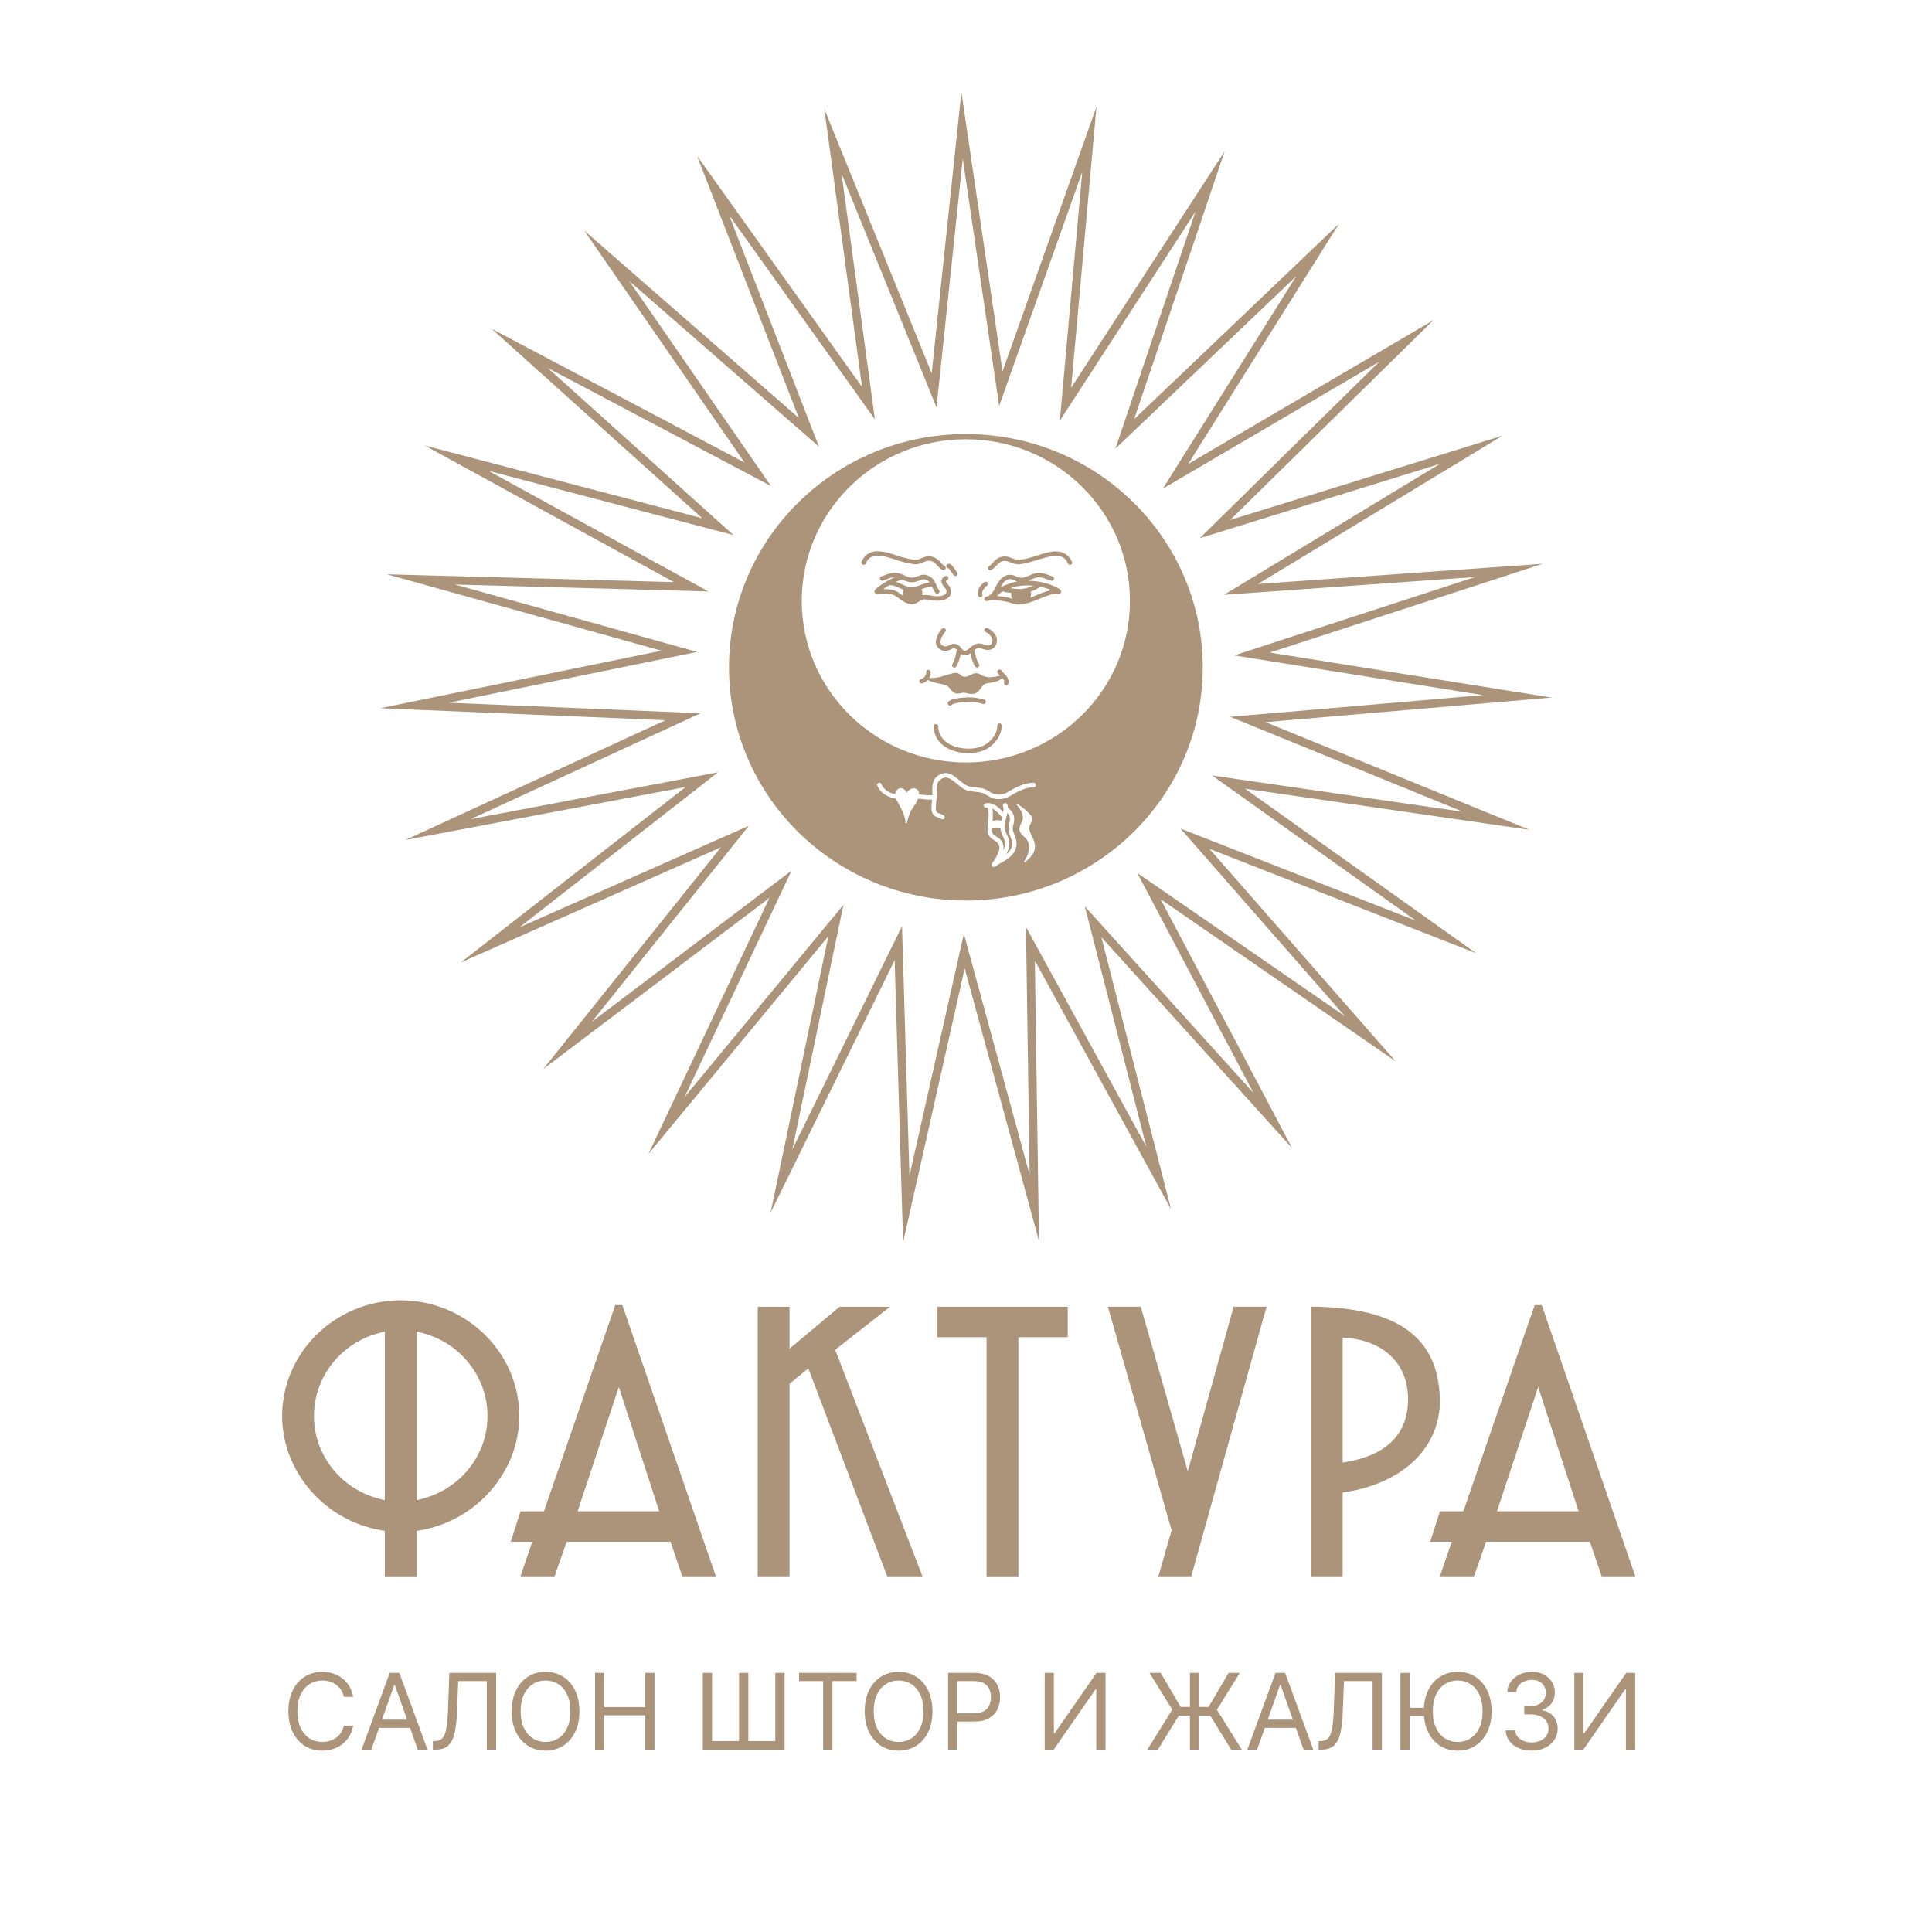 <?xml version="1.0" encoding="UTF-8"?> <svg xmlns="http://www.w3.org/2000/svg" width="315" height="315" viewBox="0 0 315 315" fill="none"><path d="M150.608 97.73C150.682 97.72 150.756 97.72 150.831 97.72H150.842C151.162 97.72 151.54 97.782 151.906 97.843L152.293 97.905C152.46 97.925 152.657 97.944 152.869 97.944C153.241 97.937 153.789 97.9 154.247 97.672C154.649 97.49 155.074 97.076 155.062 96.456C155.062 96.348 155.051 96.239 155.029 96.132C154.965 95.801 154.773 95.557 154.604 95.344L154.505 95.216C154.32 95.002 154.225 94.813 154.223 94.758C154.223 94.731 154.28 94.664 154.437 94.57C154.522 94.524 154.583 94.449 154.61 94.357C154.639 94.261 154.628 94.158 154.577 94.066C154.515 93.959 154.393 93.894 154.258 93.894C154.196 93.894 154.134 93.907 154.077 93.936C153.695 94.145 153.484 94.437 153.484 94.764C153.504 95.138 153.712 95.4 153.935 95.682C154.03 95.795 154.281 96.099 154.303 96.267C154.313 96.333 154.322 96.399 154.322 96.453C154.314 96.714 154.203 96.866 153.916 97.015C153.665 97.14 153.263 97.218 152.866 97.218C152.687 97.218 152.528 97.208 152.39 97.19L152.035 97.13C151.645 97.063 151.243 96.993 150.84 96.993C150.724 96.993 150.618 97.004 150.525 97.014C150.479 97.018 150.437 97.025 150.398 97.033C150.405 96.971 150.408 96.907 150.408 96.845C150.408 96.583 150.34 96.324 150.21 96.087L150.477 95.987C150.954 95.806 151.404 95.633 151.861 95.633H151.864C151.906 95.633 151.947 95.633 151.934 95.599L152.02 95.781C152.158 96.074 152.299 96.38 152.521 96.667C152.586 96.758 152.694 96.81 152.816 96.81C152.881 96.81 152.982 96.787 153.038 96.729C153.117 96.669 153.168 96.585 153.183 96.491C153.197 96.393 153.17 96.295 153.104 96.208C152.931 96.015 152.815 95.741 152.692 95.451C152.459 94.902 152.193 94.278 151.458 93.915C151.172 93.772 150.883 93.7 150.592 93.7C150.163 93.716 149.829 93.856 149.535 93.977C149.272 94.086 149.025 94.19 148.66 94.19C148.657 94.19 148.656 94.19 148.654 94.19C148.287 94.19 147.918 94.02 147.529 93.842C147.176 93.678 146.811 93.51 146.382 93.425C146.222 93.392 146.051 93.382 145.902 93.382C145.301 93.382 144.784 93.576 144.283 93.766C144.089 93.84 143.897 93.911 143.7 93.97C143.502 94.041 143.399 94.245 143.465 94.427C143.508 94.579 143.655 94.685 143.82 94.685L143.927 94.67C144.133 94.602 144.328 94.527 144.517 94.456C145.001 94.275 145.421 94.116 145.873 94.11C145.447 94.298 144.99 94.545 144.567 94.78L144.47 94.847C143.497 95.423 142.878 95.89 142.626 96.241C142.514 96.424 142.562 96.644 142.693 96.672L142.698 96.775H142.766C142.797 96.793 142.84 96.811 142.933 96.822L143.168 96.803C143.357 96.79 143.667 96.77 144.018 96.77C144.874 96.77 145.58 96.895 145.913 97.104C146.086 97.206 146.278 97.349 146.488 97.503C147.081 97.944 147.821 98.493 148.671 98.509H148.673C148.861 98.509 149.021 98.48 149.153 98.422C149.482 98.314 149.716 98.16 149.924 98.026C150.163 97.872 150.349 97.75 150.608 97.73ZM147.211 97.117C147.092 97.035 146.975 96.952 146.859 96.869C146.667 96.733 146.48 96.6 146.3 96.484C145.683 96.114 144.807 96.052 144.031 96.041H143.997C144.252 95.863 144.549 95.672 144.846 95.497C144.953 95.435 145.062 95.408 145.226 95.408C145.635 95.408 146.178 95.653 146.753 95.911C146.951 95.998 147.152 96.089 147.349 96.17C147.24 96.392 147.184 96.621 147.184 96.856C147.185 96.947 147.196 97.036 147.211 97.117ZM148.584 95.755H148.583C148.477 95.755 148.37 95.745 148.263 95.726C147.962 95.672 147.579 95.497 147.174 95.311C146.831 95.155 146.452 94.981 146.072 94.859C146.539 94.649 146.933 94.519 147.114 94.519L147.207 94.535C147.644 94.73 148.095 94.93 148.688 94.939C149.21 94.927 149.605 94.764 149.923 94.631C150.161 94.533 150.367 94.448 150.595 94.448H150.597C150.781 94.448 150.947 94.491 151.14 94.593C151.316 94.67 151.458 94.789 151.568 94.95C151.052 95.011 150.558 95.196 150.079 95.376C149.563 95.57 149.076 95.755 148.584 95.755ZM155.183 114.892C155.239 114.824 155.721 114.642 156.339 114.556C156.96 114.459 157.588 114.423 157.93 114.423C158.779 114.423 159.481 114.529 160.276 114.777L160.379 114.791C160.544 114.791 160.689 114.687 160.733 114.534C160.764 114.433 160.752 114.325 160.699 114.237C160.652 114.158 160.576 114.104 160.497 114.088C159.606 113.817 158.815 113.695 157.93 113.695H157.825C157.495 113.705 156.848 113.736 156.189 113.843C155.552 113.955 154.952 114.064 154.602 114.435C154.475 114.592 154.495 114.828 154.648 114.953C154.718 115.01 154.8 115.037 154.893 115.037C155 115.037 155.107 114.988 155.183 114.892ZM155.568 104.97C155.477 104.97 155.378 104.983 155.273 105.006C155.068 105.068 154.89 105.148 154.728 105.22C154.512 105.316 154.326 105.4 154.138 105.4C154.033 105.4 153.912 105.368 153.781 105.307C153.415 105.13 153.344 104.949 153.335 104.661C153.335 104.165 153.744 103.432 154.131 102.994C154.193 102.918 154.223 102.817 154.214 102.719C154.204 102.622 154.159 102.535 154.086 102.478C154.02 102.423 153.935 102.393 153.847 102.393C153.739 102.393 153.635 102.438 153.56 102.521C153.274 102.855 152.607 103.733 152.595 104.66C152.585 105.105 152.808 105.684 153.457 105.967C153.655 106.067 153.893 106.12 154.127 106.12C154.515 106.112 154.804 105.98 155.06 105.861C155.199 105.797 155.331 105.736 155.452 105.71L155.585 105.689C155.694 105.689 155.83 105.789 156.002 105.935C155.892 106.676 155.636 107.735 155.282 108.278C155.226 108.362 155.207 108.46 155.228 108.553C155.249 108.65 155.308 108.732 155.387 108.781C155.441 108.821 155.509 108.84 155.589 108.84C155.723 108.84 155.841 108.777 155.907 108.672C156.203 108.202 156.448 107.515 156.636 106.625C156.692 106.666 156.753 106.704 156.828 106.734C156.995 106.809 157.17 106.845 157.351 106.845C157.725 106.835 158.019 106.671 158.235 106.515C158.428 107.466 158.679 108.193 158.987 108.676C159.065 108.782 159.177 108.839 159.302 108.839C159.355 108.839 159.452 108.831 159.499 108.783C159.669 108.668 159.718 108.442 159.609 108.278C159.249 107.721 158.99 106.651 158.849 105.988C158.888 105.948 158.907 105.93 158.957 105.907C159.256 105.705 159.431 105.658 159.598 105.647C159.793 105.647 160.034 105.724 160.383 105.859C160.618 105.936 160.843 105.974 161.09 105.975C161.484 105.975 161.851 105.819 162.122 105.537C162.39 105.267 162.538 104.877 162.538 104.434C162.538 104.327 162.538 104.218 162.517 104.098C162.367 103.376 161.652 102.593 160.867 102.376C160.697 102.376 160.552 102.485 160.505 102.656C160.463 102.855 160.579 103.04 160.793 103.099C161.077 103.135 161.784 103.902 161.805 104.211C161.823 104.281 161.823 104.344 161.823 104.418C161.805 104.936 161.532 105.235 161.072 105.245C160.947 105.245 160.804 105.216 160.658 105.159C160.255 105.007 159.963 104.907 159.619 104.907C159.281 104.907 158.951 105.025 158.55 105.295C158.374 105.418 158.215 105.557 158.067 105.683C157.804 105.91 157.578 106.106 157.361 106.106H157.36C157.279 106.106 157.211 106.092 157.135 106.063C156.996 105.999 156.785 105.76 156.597 105.537C156.429 105.34 156.121 104.97 155.568 104.97ZM206.343 117.739L252.982 113.736L207.052 106.398L251.519 91.921L205.107 95.209L244.969 71.04L200.572 84.775L233.691 52.222L193.719 75.659L218.31 36.49L184.916 68.344L199.676 24.653L174.649 63.227L178.773 17.4L163.453 60.553L156.745 15L151.905 60.864L134.404 17.769L140.55 63.099L113.657 25.417L130.251 68.157L95.25 37.592L121.4 75.421L80.153 53.603L114.489 84.49L69.247 72.634L109.888 94.907L63.084 93.632L107.858 106.089L62 115.472L108.501 117.426L66.098 136.959L111.791 128.313L75.112 156.935L117.544 138.148L88.568 174.303L125.447 146.405L105.718 188.15L135.058 152.647L125.638 197.729L145.87 156.546L147.243 202.565L157.285 157.897L169.404 202.343L168.726 156.622L190.924 197.139L179.568 152.793L210.672 187.196L189.227 146.608L227.545 173.034L197.183 138.394L240.674 155.418L202.997 128.587L249.364 135.289L206.343 117.739ZM230.876 150.122L192.46 135.085L219.278 165.68L185.417 142.328L204.365 178.193L176.872 147.781L186.91 186.976L167.277 151.144L167.874 191.562L157.153 152.241L148.281 191.707L147.067 151.009L129.188 187.403L137.521 147.521L111.608 178.877L129.054 141.962L96.493 166.594L122.108 134.631L84.663 151.21L117.07 125.923L76.755 133.552L114.209 116.299L73.19 114.574L113.679 106.29L74.173 95.298L115.5 96.426L79.625 76.764L119.584 87.236L89.277 59.973L125.701 79.24L102.6 45.823L133.533 72.835L118.871 35.071L142.646 68.383L137.213 28.308L152.694 66.427L156.971 25.89L162.905 66.187L176.45 28.04L172.8 68.596L194.907 34.523L181.853 73.162L211.341 45.034L189.599 79.666L224.877 58.982L195.61 87.748L234.779 75.629L199.569 96.977L240.51 94.078L201.244 106.861L241.772 113.335L200.58 116.871L238.525 132.351L197.613 126.436L230.876 150.122ZM163.631 109.735C163.478 109.584 163.345 109.453 163.294 109.347C163.232 109.231 163.108 109.159 162.976 109.159C162.913 109.159 162.85 109.175 162.788 109.208C162.699 109.265 162.638 109.349 162.616 109.448C162.606 109.486 162.604 109.523 162.608 109.562H162.543L162.657 109.718C162.771 109.871 162.901 110.025 163.043 110.176C162.943 110.196 162.846 110.215 162.748 110.235C162.525 110.281 162.303 110.326 162.078 110.35L161.919 110.372C161.732 110.4 161.546 110.429 161.361 110.429C161.307 110.429 161.255 110.427 161.202 110.421C160.703 110.367 160.149 110.185 159.793 109.954C159.576 109.821 159.364 109.757 159.144 109.757C158.813 109.757 158.516 109.904 158.228 110.048C157.94 110.19 157.643 110.336 157.315 110.336C157.198 110.336 157.084 110.319 156.966 110.282C156.821 110.237 156.734 110.154 156.632 110.056C156.54 109.968 156.444 109.878 156.307 109.817C156.147 109.736 155.985 109.698 155.811 109.698C155.596 109.698 155.388 109.758 155.168 109.821L154.949 109.882C154.669 109.955 154.396 110.036 154.122 110.12C153.897 110.187 153.67 110.257 153.434 110.321C153.003 110.435 152.688 110.512 152.216 110.527C152.07 110.536 151.936 110.544 151.801 110.544C151.701 110.544 151.602 110.539 151.499 110.526C151.653 110.271 151.738 109.982 151.747 109.683L151.736 109.561C151.723 109.365 151.563 109.214 151.347 109.214C151.347 109.214 151.346 109.214 151.345 109.214C151.251 109.219 151.164 109.264 151.1 109.338C151.035 109.41 151.002 109.51 151.008 109.682C151.018 110.102 150.591 110.635 150.177 110.717C150.074 110.74 149.985 110.801 149.934 110.887C149.884 110.969 149.871 111.066 149.897 111.157C149.938 111.319 150.083 111.432 150.334 111.432H150.344C150.695 111.344 151.011 111.15 151.261 110.87C151.289 110.888 151.317 110.901 151.342 110.914C151.99 111.22 152.695 111.368 153.376 111.513C153.626 111.566 153.875 111.618 154.121 111.678C154.472 111.77 154.694 112.044 154.928 112.334C155.063 112.501 155.199 112.669 155.362 112.804C155.596 112.998 155.835 113.089 156.111 113.089C156.289 113.089 156.463 113.051 156.632 113.015C156.803 112.978 156.978 112.941 157.16 112.941C157.296 112.941 157.424 112.962 157.551 113.005C157.836 113.103 158.116 113.151 158.384 113.151C158.574 113.151 158.757 113.127 158.931 113.078C159.362 112.951 159.644 112.585 159.892 112.261L159.981 112.146C160.037 112.079 160.084 112.008 160.132 111.939C160.259 111.752 160.371 111.591 160.583 111.511C160.878 111.405 161.2 111.357 161.51 111.311C161.752 111.276 161.996 111.24 162.23 111.178C162.733 111.049 163.083 110.827 163.441 110.57C163.598 110.748 163.753 110.955 163.745 111.113C163.745 111.157 163.736 111.197 163.711 111.242C163.675 111.334 163.678 111.44 163.722 111.53C163.762 111.618 163.834 111.684 163.926 111.718C163.983 111.737 164.024 111.743 164.058 111.743C164.204 111.743 164.341 111.647 164.395 111.509C164.457 111.358 164.475 111.231 164.453 111.118C164.422 110.516 163.964 110.064 163.631 109.735ZM154.617 92.66C154.622 92.66 154.628 92.659 154.634 92.658C154.66 92.677 154.694 92.698 154.727 92.748C154.856 92.893 155.005 93.109 155.146 93.315C155.273 93.501 155.396 93.677 155.492 93.789C155.56 93.87 155.659 93.917 155.772 93.917C155.857 93.917 155.941 93.886 156.008 93.832C156.08 93.773 156.126 93.687 156.135 93.592C156.144 93.491 156.114 93.392 156.051 93.316C156.001 93.254 155.925 93.146 155.836 93.016C155.745 92.885 155.641 92.737 155.534 92.595C155.419 92.436 155.313 92.301 155.128 92.121C155.03 92.031 154.92 91.93 154.688 91.92C154.602 91.92 154.536 91.937 154.476 91.975C154.299 92.076 154.232 92.291 154.324 92.46C154.383 92.579 154.511 92.66 154.617 92.66ZM145.925 91.223C146.446 91.397 146.938 91.558 147.373 91.654L147.63 91.716C148.113 91.836 148.716 91.985 149.288 91.985L149.513 91.984C149.914 91.945 150.268 91.791 150.579 91.656C150.848 91.542 151.079 91.441 151.282 91.432H151.484C152.096 91.432 152.432 91.79 152.823 92.208C153.061 92.463 153.307 92.726 153.642 92.925C153.693 92.949 153.76 92.966 153.809 92.966C153.956 92.966 154.089 92.886 154.151 92.761C154.197 92.676 154.208 92.578 154.181 92.489C154.153 92.396 154.088 92.318 153.989 92.265C153.82 92.197 153.648 92.006 153.451 91.787C153.038 91.331 152.474 90.707 151.446 90.693C151.37 90.693 151.305 90.693 151.233 90.703C150.833 90.744 150.484 90.893 150.174 91.027C149.904 91.144 149.671 91.247 149.443 91.256C149.401 91.265 149.346 91.265 149.247 91.265C148.854 91.265 148.403 91.16 147.966 91.058C147.816 91.023 147.668 90.989 147.53 90.96C147.162 90.88 146.711 90.731 146.234 90.57C145.26 90.244 144.156 89.874 143.043 89.873C141.858 89.873 140.946 90.479 140.475 91.577C140.435 91.663 140.433 91.765 140.471 91.856C140.509 91.95 140.582 92.023 140.666 92.055C140.713 92.076 140.765 92.088 140.817 92.088C140.962 92.088 141.095 92.004 141.155 91.873C141.647 90.779 142.387 90.605 143.11 90.58C143.979 90.581 145.013 90.923 145.925 91.223ZM159.834 97.373C159.885 97.373 159.944 97.355 160.017 97.318C160.18 97.222 160.243 97.005 160.16 96.839C160.143 96.793 160.128 96.755 160.128 96.685C160.109 96.367 160.589 95.691 160.909 95.506C160.994 95.453 161.055 95.371 161.074 95.276C161.095 95.181 161.076 95.084 161.019 95.002C160.953 94.9 160.838 94.84 160.711 94.84C160.637 94.84 160.566 94.861 160.503 94.902C159.981 95.257 159.408 95.972 159.387 96.702C159.387 96.827 159.41 97.011 159.512 97.179C159.577 97.299 159.7 97.373 159.834 97.373ZM162.953 117.942C162.849 117.942 162.749 117.986 162.68 118.06C162.616 118.13 162.582 118.221 162.59 118.39C162.599 119.794 161.313 121.22 160.102 121.672C159.474 121.929 158.708 122.065 157.891 122.065C155.525 122.055 152.977 120.908 152.977 118.41C152.977 118.216 152.802 118.047 152.602 118.047C152.397 118.047 152.237 118.206 152.237 118.41C152.269 121.423 155.168 122.794 157.848 122.794H157.879C158.776 122.794 159.636 122.643 160.368 122.357C161.778 121.792 163.293 120.21 163.325 118.307C163.326 118.104 163.163 117.942 162.953 117.942ZM157.481 70.771C136.152 70.771 118.861 87.803 118.861 108.804C118.861 129.805 136.153 146.826 157.481 146.826C178.81 146.826 196.101 129.805 196.101 108.804C196.101 87.794 178.81 70.771 157.481 70.771ZM165.735 137.782C165.57 139.333 164.307 140.057 163.193 140.697C163.007 140.802 162.826 140.907 162.654 141.012C162.511 141.141 162.338 141.28 162.133 141.348L162.038 141.361C161.879 141.361 161.736 141.257 161.697 141.111C161.672 141.015 161.691 140.911 161.747 140.824C161.747 140.824 161.746 140.824 161.745 140.824C161.733 140.824 161.743 140.701 161.835 140.629C162.17 140.285 162.48 139.631 162.728 139.106C162.877 138.803 162.947 138.521 162.947 138.255C162.947 137.985 162.88 137.607 162.565 137.334C162.419 137.2 162.255 137.097 162.087 136.992C161.664 136.726 161.183 136.426 161.029 135.623C161.017 135.537 161.009 135.47 161.009 135.394C161.009 135.154 161.043 134.801 161.083 134.405C161.148 133.762 161.293 132.468 161.081 131.861C160.994 131.653 160.959 131.653 160.909 131.653L160.779 131.671C160.56 131.662 160.424 131.562 160.385 131.411C160.345 131.227 160.458 131.044 160.642 130.99C160.768 130.954 160.91 130.938 161.091 130.938C162.138 130.949 162.925 131.743 163.562 132.426C163.589 132.227 163.615 131.996 163.629 131.802C163.574 131.715 163.513 131.573 163.503 131.402C163.503 131.33 163.513 131.263 163.536 131.188C163.558 131.1 163.593 131.056 163.627 131.023C163.983 130.801 164.324 130.981 164.324 131.647C164.436 131.768 164.636 131.969 164.795 132.128C165.483 132.89 165.444 133.558 165.221 134.495C165.163 134.737 165.114 134.945 165.114 135.153C165.114 135.313 165.149 135.466 165.223 135.636C165.28 135.814 165.343 135.978 165.407 136.142C165.572 136.569 165.743 137.01 165.751 137.559C165.752 137.635 165.744 137.708 165.735 137.782ZM168.447 139.148C168.107 139.737 167.566 140.205 167.089 140.618L166.948 140.502L167.072 140.3C167.466 139.679 167.678 139.131 167.745 138.572C167.806 138.096 167.796 137.418 167.405 136.884C167.277 136.714 167.117 136.568 166.957 136.421C166.715 136.199 166.463 135.969 166.317 135.654C166.073 135.097 166.316 134.582 166.531 134.127L166.596 133.986C166.755 133.68 166.812 133.446 166.782 133.219C166.766 133.016 166.71 132.818 166.655 132.625L166.611 132.469C166.531 132.283 166.467 132.193 166.398 132.097L166.315 131.977C166.219 131.813 166.125 131.663 166.003 131.523C165.942 131.462 165.826 131.329 165.774 131.172L165.934 131.085C166.035 131.165 166.066 131.189 166.091 131.214C166.153 131.276 166.241 131.33 166.326 131.382L166.423 131.442C166.549 131.53 166.669 131.628 166.79 131.726C166.887 131.804 166.983 131.883 167.083 131.956C167.374 132.188 167.631 132.455 167.865 132.709C167.986 132.83 168.089 132.975 168.161 133.127C168.369 133.604 168.198 133.955 168.017 134.328C167.97 134.422 167.924 134.517 167.883 134.618C167.66 135.154 167.977 135.799 168.281 136.423C168.426 136.717 168.561 136.995 168.636 137.254C168.832 137.956 168.768 138.593 168.447 139.148ZM168.791 128.261C168.729 128.317 168.647 128.349 168.561 128.349H168.559C167.25 128.349 165.9 129.052 164.628 129.81C164.12 130.122 163.494 130.293 162.866 130.293C162.546 130.293 162.277 130.259 162.022 130.185C161.602 130.06 161.256 129.86 160.922 129.665C160.611 129.485 160.318 129.313 160.012 129.241C159.696 129.164 159.363 129.131 159.01 129.095C158.634 129.059 158.246 129.019 157.853 128.923C157.165 128.748 156.599 128.277 156.052 127.82L155.851 127.653C155.301 127.198 154.72 126.777 154.205 126.777C153.884 126.778 153.6 126.89 153.289 127.133C152.829 127.498 152.737 128.032 152.737 128.776V129.556C152.737 129.952 152.695 130.319 152.656 130.673C152.616 131.027 152.578 131.361 152.583 131.693V131.907C152.618 132.355 152.702 132.408 152.886 132.521C152.958 132.562 153.059 132.598 153.176 132.639C153.371 132.71 153.614 132.796 153.869 132.955C154.031 133.062 154.077 133.275 153.974 133.432C153.913 133.529 153.801 133.587 153.675 133.587C153.599 133.587 153.535 133.569 153.485 133.531C153.329 133.434 153.162 133.372 152.994 133.309C152.843 133.252 152.692 133.196 152.542 133.115C152.144 132.92 151.906 132.499 151.877 131.93V131.674C151.877 131.244 151.921 130.834 151.964 130.437L151.971 130.37H151.969C151.851 130.381 151.732 130.381 151.614 130.381C151.254 130.381 150.9 130.34 150.555 130.3C150.257 130.266 149.967 130.233 149.685 130.227C149.662 130.292 149.636 130.354 149.606 130.415C149.431 130.856 149.153 131.253 148.883 131.635L148.75 131.824C148.362 132.379 148.209 132.916 148.047 133.484C147.979 133.722 147.908 133.969 147.818 134.229L147.638 134.198C147.638 133.075 147.015 131.953 146.466 130.963L146.33 130.717C146.232 130.549 146.149 130.377 146.083 130.207C145.031 130.029 143.752 129.621 143.051 128.111C143.009 128.026 143.005 127.924 143.04 127.836C143.075 127.749 143.143 127.681 143.229 127.648C143.266 127.627 143.32 127.614 143.374 127.614C143.506 127.614 143.627 127.691 143.683 127.811C144.124 128.745 144.785 129.231 145.945 129.471C145.962 129.217 146.067 128.988 146.258 128.786C146.44 128.601 146.654 128.505 146.879 128.505C147.285 128.505 147.667 128.821 147.806 129.243C148.087 128.891 148.487 128.536 148.96 128.536C149.076 128.536 149.193 128.558 149.306 128.6C149.707 128.754 149.882 129.058 149.84 129.533C150.111 129.545 150.38 129.575 150.642 129.605C150.955 129.639 151.26 129.673 151.544 129.673L151.913 129.664C151.937 129.664 152.02 129.646 152.064 129.624C152.062 129.625 152.06 129.625 152.058 129.625C152.024 129.625 152.023 129.574 152.023 129.516C152.023 129.389 152.018 129.266 152.014 129.14C152.009 129.004 152.004 128.865 152.004 128.725C152.004 127.972 152.101 127.124 152.819 126.554C153.244 126.213 153.691 126.041 154.148 126.041C154.986 126.052 155.657 126.595 156.249 127.072C156.889 127.612 157.451 128.084 157.984 128.211C158.309 128.296 158.652 128.329 159.012 128.364C159.377 128.399 159.754 128.435 160.142 128.529C160.596 128.645 160.964 128.86 161.32 129.066C161.61 129.237 161.885 129.396 162.168 129.473C162.409 129.535 162.626 129.566 162.827 129.566C163.319 129.566 163.82 129.43 164.236 129.184C165.565 128.393 166.991 127.621 168.511 127.621C168.745 127.636 168.88 127.793 168.893 128.016C168.893 128.115 168.856 128.199 168.791 128.261ZM157.481 124.314C142.694 124.314 130.72 112.523 130.72 97.966C130.72 83.419 142.703 71.618 157.481 71.618C172.258 71.618 184.232 83.419 184.232 97.966C184.232 112.523 172.258 124.314 157.481 124.314ZM172.14 89.895C172.138 89.895 172.138 89.895 172.136 89.895C169.85 89.908 166.932 91.851 165.082 91.05C164.646 90.862 164.285 90.712 163.81 90.712C162.789 90.728 162.222 91.354 161.809 91.811C161.612 92.028 161.444 92.216 161.272 92.288C161.1 92.374 161.029 92.592 161.122 92.788C161.203 92.911 161.315 92.976 161.449 92.976C161.474 92.976 161.561 92.973 161.621 92.932C161.962 92.738 162.213 92.469 162.456 92.211C162.845 91.798 163.182 91.44 163.82 91.44C164.353 91.44 165.2 91.93 165.751 91.993C165.816 92.004 165.904 92.004 165.98 92.004C167.655 92.004 170.584 90.604 172.156 90.604C173.148 90.615 173.718 90.983 174.122 91.872C174.174 92.005 174.307 92.091 174.456 92.091C174.511 92.091 174.561 92.079 174.604 92.061C174.708 92.025 174.788 91.941 174.816 91.84C174.839 91.747 174.822 91.653 174.775 91.604C174.304 90.5 173.392 89.895 172.14 89.895ZM161.827 133.874C162.057 133.781 162.328 133.728 162.592 133.728C162.83 133.728 163.049 133.769 163.232 133.85C163.275 133.636 163.332 133.428 163.392 133.228C163.368 133.214 163.343 133.198 163.322 133.177C162.828 132.626 162.305 132.089 161.786 131.809C161.85 132.049 161.881 132.365 161.881 132.783C161.879 133.138 161.857 133.515 161.827 133.874ZM163.18 135.425C163.152 135.303 163.133 135.181 163.12 135.061C163.09 135.063 163.059 135.064 163.028 135.064C162.941 135.064 162.853 135.058 162.763 135.051C162.675 135.045 162.585 135.038 162.492 135.038C162.424 135.038 162.353 135.042 162.28 135.052C162.198 135.065 162.1 135.068 162 135.07C161.901 135.072 161.801 135.073 161.71 135.087C161.704 135.199 161.704 135.297 161.704 135.377V135.491C161.789 135.976 162.016 136.12 162.393 136.359C162.572 136.472 162.779 136.603 163.009 136.797C163.405 137.155 163.62 137.666 163.62 138.237C163.616 138.397 163.599 138.555 163.568 138.708C163.763 138.309 163.869 137.912 163.869 137.562C163.869 137.132 163.719 136.8 163.545 136.416C163.418 136.132 163.273 135.812 163.18 135.425ZM167.688 94.683C167.864 94.614 168.029 94.537 168.186 94.466C168.485 94.327 168.767 94.197 169.041 94.151C169.17 94.13 169.287 94.121 169.396 94.121C169.85 94.121 170.284 94.284 170.789 94.473C170.976 94.542 171.168 94.613 171.372 94.681L171.48 94.696C171.649 94.696 171.79 94.592 171.832 94.44C171.89 94.247 171.786 94.05 171.593 93.982C171.402 93.923 171.211 93.85 171.018 93.778C170.517 93.589 169.999 93.393 169.397 93.393C169.238 93.393 169.078 93.404 168.905 93.437C168.481 93.526 168.119 93.691 167.772 93.85C167.377 94.031 167.004 94.203 166.554 94.203C166.266 94.203 166.014 94.098 165.75 93.986C165.453 93.862 165.118 93.722 164.679 93.711C164.397 93.711 164.121 93.78 163.807 93.927C163.041 94.325 162.658 95.067 162.322 95.722C162.064 96.223 161.822 96.697 161.438 96.945C161.384 96.989 161.34 97.049 161.317 97.112C161.294 97.122 161.263 97.136 161.215 97.16C161.017 97.198 160.857 97.244 160.729 97.299C160.638 97.333 160.566 97.403 160.528 97.492C160.49 97.583 160.49 97.684 160.532 97.775C160.592 97.916 160.727 98.006 160.882 98.006C160.929 98.006 160.972 97.999 161.023 97.978C161.078 97.953 161.128 97.936 161.191 97.932L161.278 97.916L161.387 97.883C161.544 97.855 161.734 97.846 161.931 97.846C162.68 97.846 163.59 98.01 164.082 98.1C164.302 98.136 164.522 98.208 164.756 98.286C165.123 98.408 165.539 98.546 166.012 98.551H166.044C167.316 98.521 168.42 98.064 169.485 97.622C170.505 97.2 171.465 96.803 172.535 96.803L172.639 96.813C172.806 96.813 172.951 96.711 173.008 96.547C173.046 96.417 172.993 96.246 172.856 96.111C171.461 95.222 169.633 94.719 167.688 94.683ZM164.145 94.568C164.593 94.323 164.925 94.429 165.363 94.612C165.521 94.676 165.687 94.746 165.876 94.802C164.86 94.976 163.907 95.369 163.244 95.695C163.207 95.715 163.171 95.733 163.134 95.756C163.427 95.214 163.697 94.757 164.145 94.568ZM165.008 97.611C164.758 97.532 164.499 97.45 164.217 97.392L164.019 97.359C163.597 97.286 163.084 97.197 162.555 97.152C162.6 97.115 162.643 97.077 162.687 97.038C162.984 96.778 163.264 96.533 163.564 96.392C163.595 96.416 163.629 96.439 163.671 96.465C163.945 96.579 164.452 96.62 164.787 96.65L164.872 96.657C164.861 96.724 164.857 96.792 164.857 96.865C164.857 97.134 164.926 97.389 165.064 97.629L165.008 97.611ZM166.196 96.041C165.933 96.041 165.656 96.009 165.385 95.977L165.04 95.94C164.959 95.934 164.84 95.925 164.698 95.913C165.323 95.684 165.932 95.541 166.479 95.492C166.793 95.461 167.128 95.44 167.461 95.44C167.779 95.44 168.117 95.457 168.486 95.489C167.885 95.765 167.142 95.956 166.637 96.023C166.521 96.041 166.404 96.041 166.196 96.041ZM169.094 96.995C168.723 97.147 168.356 97.301 167.987 97.431C168.065 97.243 168.103 97.054 168.103 96.856C168.103 96.722 168.076 96.584 168.041 96.451C168.68 96.245 169.185 95.996 169.571 95.655C170.214 95.778 170.831 95.964 171.406 96.211C170.592 96.376 169.833 96.69 169.094 96.995ZM164.532 135.857C164.451 135.607 164.412 135.373 164.412 135.162C164.416 134.824 164.482 134.545 164.547 134.274C164.594 134.073 164.641 133.873 164.661 133.651V133.526C164.661 133.187 164.553 132.914 164.299 132.611C164.279 132.589 164.258 132.563 164.233 132.537C164.198 132.77 164.156 132.963 164.131 133.057C164.095 133.208 164.056 133.359 164.016 133.505C163.9 133.937 163.79 134.345 163.797 134.757C163.797 134.922 163.816 135.088 163.853 135.27C163.915 135.543 164.03 135.796 164.153 136.064C164.351 136.499 164.556 136.947 164.568 137.56C164.568 138.219 164.325 138.82 164.048 139.291C164.54 138.901 164.965 138.41 165.019 137.728C165.028 137.674 165.028 137.617 165.02 137.58C165.025 137.168 164.889 136.813 164.731 136.403C164.665 136.231 164.596 136.053 164.532 135.857Z" fill="#AC947B"></path><path d="M57.581 276.662H56.066C55.976 276.226 55.82 275.843 55.596 275.513C55.376 275.184 55.107 274.907 54.789 274.683C54.476 274.455 54.128 274.284 53.745 274.17C53.362 274.056 52.963 273.999 52.548 273.999C51.79 273.999 51.104 274.19 50.489 274.573C49.879 274.956 49.392 275.52 49.029 276.265C48.671 277.01 48.492 277.924 48.492 279.007C48.492 280.09 48.671 281.004 49.029 281.75C49.392 282.495 49.879 283.059 50.489 283.442C51.104 283.824 51.79 284.016 52.548 284.016C52.963 284.016 53.362 283.959 53.745 283.845C54.128 283.731 54.476 283.562 54.789 283.338C55.107 283.11 55.376 282.831 55.596 282.501C55.82 282.167 55.976 281.784 56.066 281.353H57.581C57.467 281.992 57.259 282.564 56.958 283.069C56.656 283.574 56.282 284.003 55.834 284.358C55.386 284.708 54.883 284.975 54.325 285.158C53.771 285.341 53.179 285.433 52.548 285.433C51.481 285.433 50.532 285.172 49.701 284.651C48.871 284.13 48.217 283.389 47.741 282.428C47.264 281.467 47.026 280.326 47.026 279.007C47.026 277.688 47.264 276.548 47.741 275.587C48.217 274.626 48.871 273.885 49.701 273.363C50.532 272.842 51.481 272.582 52.548 272.582C53.179 272.582 53.771 272.673 54.325 272.856C54.883 273.04 55.386 273.308 55.834 273.663C56.282 274.013 56.656 274.44 56.958 274.945C57.259 275.446 57.467 276.018 57.581 276.662ZM60.541 285.262H58.953L63.547 272.753H65.11L69.703 285.262H68.115L64.377 274.732H64.28L60.541 285.262ZM61.128 280.375H67.529V281.719H61.128V280.375ZM70.577 285.262V283.869H70.943C71.465 283.869 71.87 283.702 72.159 283.368C72.448 283.034 72.656 282.495 72.782 281.75C72.912 281.004 73 280.017 73.044 278.787L73.264 272.753H80.887V285.262H79.372V274.096H74.706L74.51 279.08C74.462 280.392 74.341 281.507 74.15 282.428C73.959 283.348 73.623 284.05 73.142 284.535C72.662 285.019 71.961 285.262 71.041 285.262H70.577ZM94.468 279.007C94.468 280.326 94.23 281.467 93.754 282.428C93.277 283.389 92.624 284.13 91.793 284.651C90.962 285.172 90.013 285.433 88.947 285.433C87.88 285.433 86.931 285.172 86.1 284.651C85.27 284.13 84.616 283.389 84.14 282.428C83.663 281.467 83.425 280.326 83.425 279.007C83.425 277.688 83.663 276.548 84.14 275.587C84.616 274.626 85.27 273.885 86.1 273.363C86.931 272.842 87.88 272.582 88.947 272.582C90.013 272.582 90.962 272.842 91.793 273.363C92.624 273.885 93.277 274.626 93.754 275.587C94.23 276.548 94.468 277.688 94.468 279.007ZM93.002 279.007C93.002 277.924 92.821 277.01 92.459 276.265C92.1 275.52 91.614 274.956 90.999 274.573C90.388 274.19 89.704 273.999 88.947 273.999C88.189 273.999 87.503 274.19 86.888 274.573C86.277 274.956 85.791 275.52 85.428 276.265C85.07 277.01 84.891 277.924 84.891 279.007C84.891 280.09 85.07 281.004 85.428 281.75C85.791 282.495 86.277 283.059 86.888 283.442C87.503 283.824 88.189 284.016 88.947 284.016C89.704 284.016 90.388 283.824 90.999 283.442C91.614 283.059 92.1 282.495 92.459 281.75C92.821 281.004 93.002 280.09 93.002 279.007ZM97.015 285.262V272.753H98.53V278.323H105.2V272.753H106.715V285.262H105.2V279.667H98.53V285.262H97.015ZM114.585 272.753H116.099V283.869H120.497V272.753H122.012V283.869H126.41V272.753H127.924V285.262H114.585V272.753ZM130.278 274.096V272.753H139.659V274.096H135.726V285.262H134.211V274.096H130.278ZM152.031 279.007C152.031 280.326 151.793 281.467 151.316 282.428C150.84 283.389 150.186 284.13 149.356 284.651C148.525 285.172 147.576 285.433 146.509 285.433C145.443 285.433 144.494 285.172 143.663 284.651C142.832 284.13 142.179 283.389 141.702 282.428C141.226 281.467 140.988 280.326 140.988 279.007C140.988 277.688 141.226 276.548 141.702 275.587C142.179 274.626 142.832 273.885 143.663 273.363C144.494 272.842 145.443 272.582 146.509 272.582C147.576 272.582 148.525 272.842 149.356 273.363C150.186 273.885 150.84 274.626 151.316 275.587C151.793 276.548 152.031 277.688 152.031 279.007ZM150.565 279.007C150.565 277.924 150.384 277.01 150.022 276.265C149.663 275.52 149.177 274.956 148.562 274.573C147.951 274.19 147.267 273.999 146.509 273.999C145.752 273.999 145.066 274.19 144.451 274.573C143.84 274.956 143.354 275.52 142.991 276.265C142.633 277.01 142.454 277.924 142.454 279.007C142.454 280.09 142.633 281.004 142.991 281.75C143.354 282.495 143.84 283.059 144.451 283.442C145.066 283.824 145.752 284.016 146.509 284.016C147.267 284.016 147.951 283.824 148.562 283.442C149.177 283.059 149.663 282.495 150.022 281.75C150.384 281.004 150.565 280.09 150.565 279.007ZM154.578 285.262V272.753H158.805C159.786 272.753 160.588 272.93 161.211 273.284C161.838 273.634 162.303 274.109 162.604 274.707C162.905 275.306 163.056 275.974 163.056 276.711C163.056 277.448 162.905 278.117 162.604 278.72C162.307 279.323 161.847 279.803 161.224 280.162C160.601 280.516 159.802 280.693 158.829 280.693H155.8V279.349H158.78C159.452 279.349 159.992 279.233 160.399 279.001C160.806 278.769 161.101 278.455 161.285 278.06C161.472 277.661 161.566 277.211 161.566 276.711C161.566 276.21 161.472 275.762 161.285 275.367C161.101 274.972 160.804 274.662 160.393 274.438C159.982 274.21 159.436 274.096 158.756 274.096H156.093V285.262H154.578ZM170.334 272.753H171.824V282.599H171.946L178.787 272.753H180.253V285.262H178.738V275.44H178.616L171.799 285.262H170.334V272.753ZM195.524 272.753V285.262H194.009V272.753H195.524ZM187.071 285.262L191.127 278.738L187.413 272.753H189.245L192.495 278.299H197.063L200.313 272.753H202.145L198.407 278.763L202.463 285.262H200.728L197.332 279.716H192.202L188.781 285.262H187.071ZM204.961 285.262H203.373L207.966 272.753H209.53L214.123 285.262H212.535L208.797 274.732H208.699L204.961 285.262ZM205.547 280.375H211.949V281.719H205.547V280.375ZM214.996 285.262V283.869H215.363C215.884 283.869 216.289 283.702 216.578 283.368C216.867 283.034 217.075 282.495 217.201 281.75C217.332 281.004 217.419 280.017 217.464 278.787L217.684 272.753H225.307V285.262H223.792V274.096H219.125L218.93 279.08C218.881 280.392 218.761 281.507 218.57 282.428C218.378 283.348 218.042 284.05 217.562 284.535C217.081 285.019 216.381 285.262 215.461 285.262H214.996ZM229.848 272.753V285.262H228.333V272.753H229.848ZM232.578 278.445V279.789H228.748V278.445H232.578ZM243.188 279.007C243.188 280.326 242.949 281.467 242.473 282.428C241.997 283.389 241.343 284.13 240.512 284.651C239.682 285.172 238.733 285.433 237.666 285.433C236.599 285.433 235.65 285.172 234.82 284.651C233.989 284.13 233.336 283.389 232.859 282.428C232.383 281.467 232.145 280.326 232.145 279.007C232.145 277.688 232.383 276.548 232.859 275.587C233.336 274.626 233.989 273.885 234.82 273.363C235.65 272.842 236.599 272.582 237.666 272.582C238.733 272.582 239.682 272.842 240.512 273.363C241.343 273.885 241.997 274.626 242.473 275.587C242.949 276.548 243.188 277.688 243.188 279.007ZM241.722 279.007C241.722 277.924 241.541 277.01 241.178 276.265C240.82 275.52 240.333 274.956 239.718 274.573C239.108 274.19 238.423 273.999 237.666 273.999C236.909 273.999 236.223 274.19 235.608 274.573C234.997 274.956 234.51 275.52 234.148 276.265C233.79 277.01 233.61 277.924 233.61 279.007C233.61 280.09 233.79 281.004 234.148 281.75C234.51 282.495 234.997 283.059 235.608 283.442C236.223 283.824 236.909 284.016 237.666 284.016C238.423 284.016 239.108 283.824 239.718 283.442C240.333 283.059 240.82 282.495 241.178 281.75C241.541 281.004 241.722 280.09 241.722 279.007ZM249.742 285.433C248.935 285.433 248.217 285.294 247.585 285.017C246.958 284.741 246.46 284.356 246.089 283.863C245.722 283.366 245.523 282.79 245.49 282.134H247.03C247.062 282.538 247.201 282.886 247.445 283.179C247.689 283.468 248.009 283.692 248.404 283.851C248.799 284.01 249.237 284.089 249.717 284.089C250.255 284.089 250.731 283.995 251.146 283.808C251.562 283.621 251.887 283.36 252.124 283.026C252.36 282.692 252.478 282.305 252.478 281.866C252.478 281.406 252.364 281 252.136 280.65C251.908 280.296 251.574 280.019 251.134 279.82C250.694 279.62 250.157 279.52 249.522 279.52H248.52V278.176H249.522C250.018 278.176 250.454 278.087 250.829 277.908C251.207 277.729 251.503 277.476 251.714 277.15C251.93 276.825 252.038 276.442 252.038 276.002C252.038 275.579 251.944 275.21 251.757 274.897C251.57 274.583 251.305 274.339 250.963 274.164C250.625 273.988 250.226 273.901 249.766 273.901C249.334 273.901 248.927 273.98 248.544 274.139C248.166 274.294 247.856 274.52 247.616 274.817C247.376 275.11 247.245 275.465 247.225 275.88H245.759C245.784 275.224 245.981 274.65 246.352 274.157C246.722 273.661 247.207 273.274 247.805 272.997C248.408 272.72 249.07 272.582 249.79 272.582C250.564 272.582 251.228 272.738 251.782 273.052C252.335 273.361 252.761 273.771 253.058 274.28C253.355 274.789 253.504 275.338 253.504 275.929C253.504 276.633 253.319 277.234 252.948 277.731C252.582 278.227 252.083 278.571 251.452 278.763V278.861C252.242 278.991 252.859 279.327 253.302 279.868C253.746 280.406 253.968 281.072 253.968 281.866C253.968 282.546 253.783 283.157 253.412 283.698C253.046 284.236 252.545 284.659 251.91 284.969C251.275 285.278 250.552 285.433 249.742 285.433ZM256.686 272.753H258.177V282.599H258.299L265.14 272.753H266.606V285.262H265.091V275.44H264.969L258.152 285.262H256.686V272.753Z" fill="#AC947B"></path><path d="M213.723 257.006V213.029C227.87 213.182 234.542 217.995 234.753 228.174C234.914 235.8 228.959 241.712 219.585 243.24L218.909 243.348V257.005H213.723V257.006ZM218.909 238.46L219.855 238.29C226.213 237.15 229.576 233.654 229.576 228.165C229.576 221.323 224.298 218.503 219.77 218.165L218.909 218.097V238.46ZM188.876 257.006L191.022 249.507L180.633 213.047H185.995L193.664 239.887L201.14 213.047H206.502L194.231 257.006H188.876ZM160.853 257.006V218.021H152.804V213.056H174.088V218.021H166.039V257.015H160.852L160.853 257.006ZM144.655 257.006L131.792 223.106L128.726 225.623V257.007H123.541V213.057H128.726V219.897L136.893 213.057H145.119L136.175 220.076L150.398 257.008H144.655V257.006ZM111.242 257.006L109.326 251.372H92.4L90.415 257.006H84.866L86.783 251.372H83.279L84.866 246.407H88.684L100.314 212.793H101.47L116.723 257.006H111.242ZM94.174 246.407H107.484L100.898 226.137L94.174 246.407ZM261.139 257.006L259.22 251.372H242.304L240.319 257.006H234.77L236.688 251.372H233.182L234.77 246.407H238.588L250.217 212.793H251.374L266.627 257.006H261.139ZM244.069 246.407H257.381L250.793 226.137L244.069 246.407ZM62.74 257.006V249.6L62.072 249.481C52.908 247.902 46 239.904 46 230.883C46 220.505 54.674 212.033 65.333 212C75.99 212.033 84.665 220.505 84.665 230.883C84.665 239.904 77.748 247.902 68.584 249.49L67.917 249.607V257.014H62.74V257.006ZM67.924 244.607L68.938 244.336C75.155 242.69 79.487 237.157 79.487 230.882C79.487 224.567 75.146 219.008 68.938 217.361L67.924 217.091V244.607ZM61.734 217.362C55.527 219.008 51.186 224.567 51.186 230.883C51.186 237.158 55.527 242.699 61.734 244.337L62.74 244.608V217.101L61.734 217.362Z" fill="#AC947B"></path></svg> 